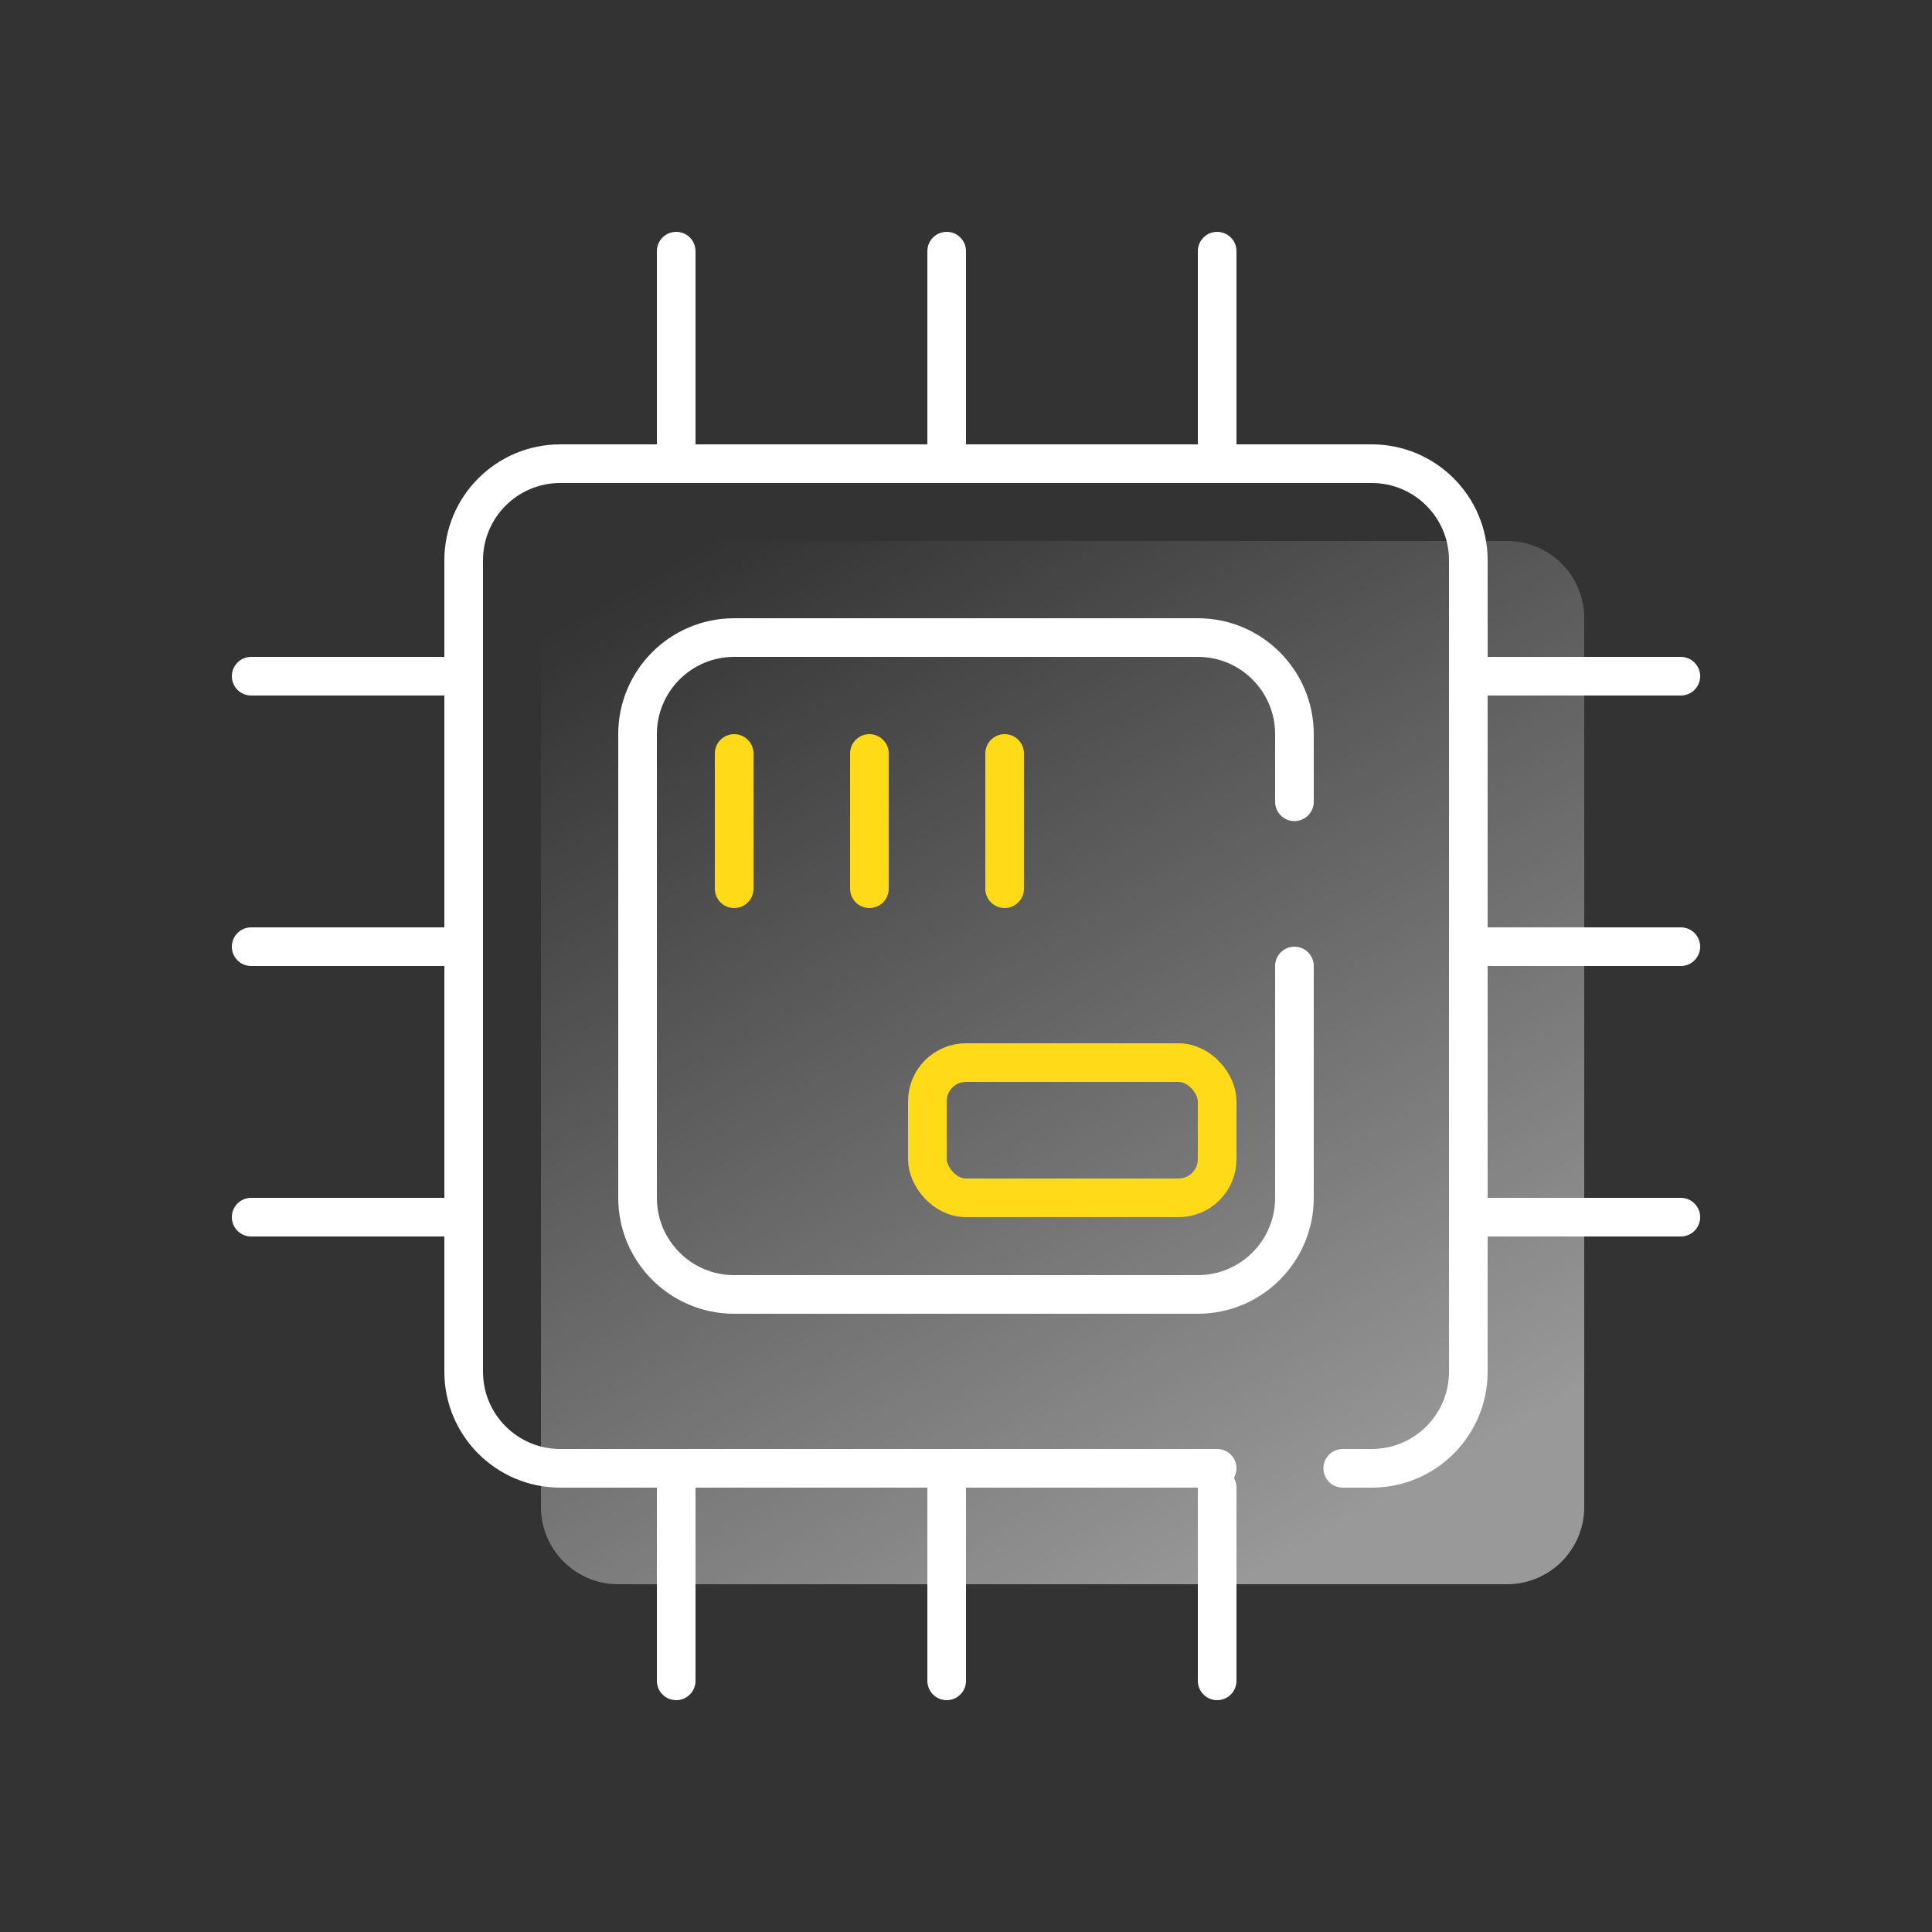 <svg width="100" height="100" viewBox="0 0 100 100" fill="none" xmlns="http://www.w3.org/2000/svg">
<rect x="0" y="0" width="100" height="100" fill="#333333" stroke="none"/>
<path d="M63 76H50H29C26.239 76 24 73.761 24 71V29C24 26.239 26.239 24 29 24H71C73.761 24 76 26.239 76 29V71C76 73.761 73.761 76 71 76H69.5" stroke="white" stroke-width="2" stroke-linecap="round"/>
<path opacity="0.5" d="M78 28H32C29.791 28 28 29.791 28 32V78C28 80.209 29.791 82 32 82H78C80.209 82 82 80.209 82 78V55V41.5V32C82 29.791 80.209 28 78 28Z" fill="url(#paint0_linear_594_44497)"/>
<path d="M67 50V62C67 64.761 64.761 67 62 67H38C35.239 67 33 64.761 33 62V38C33 35.239 35.239 33 38 33H62C64.761 33 67 35.239 67 38V41.5" stroke="white" stroke-width="2" stroke-linecap="round"/>
<rect x="48" y="55" width="15" height="7" rx="2" stroke="#FFDA16" stroke-width="2"/>
<line x1="77" y1="35" x2="87" y2="35" stroke="white" stroke-width="2" stroke-linecap="round"/>
<line x1="77" y1="49" x2="87" y2="49" stroke="white" stroke-width="2" stroke-linecap="round"/>
<line x1="77" y1="63" x2="87" y2="63" stroke="white" stroke-width="2" stroke-linecap="round"/>
<line x1="13" y1="35" x2="23" y2="35" stroke="white" stroke-width="2" stroke-linecap="round"/>
<line x1="13" y1="49" x2="23" y2="49" stroke="white" stroke-width="2" stroke-linecap="round"/>
<line x1="13" y1="63" x2="23" y2="63" stroke="white" stroke-width="2" stroke-linecap="round"/>
<line x1="35" y1="23" x2="35" y2="13" stroke="white" stroke-width="2" stroke-linecap="round"/>
<line x1="38" y1="46" x2="38" y2="39" stroke="#FFDA16" stroke-width="2" stroke-linecap="round"/>
<line x1="49" y1="23" x2="49" y2="13" stroke="white" stroke-width="2" stroke-linecap="round"/>
<line x1="45" y1="46" x2="45" y2="39" stroke="#FFDA16" stroke-width="2" stroke-linecap="round"/>
<line x1="63" y1="23" x2="63" y2="13" stroke="white" stroke-width="2" stroke-linecap="round"/>
<line x1="52" y1="46" x2="52" y2="39" stroke="#FFDA16" stroke-width="2" stroke-linecap="round"/>
<line x1="35" y1="87" x2="35" y2="77" stroke="white" stroke-width="2" stroke-linecap="round"/>
<line x1="49" y1="87" x2="49" y2="77" stroke="white" stroke-width="2" stroke-linecap="round"/>
<line x1="63" y1="87" x2="63" y2="77" stroke="white" stroke-width="2" stroke-linecap="round"/>
<defs>
<linearGradient id="paint0_linear_594_44497" x1="38.726" y1="26.89" x2="68.685" y2="79.781" gradientUnits="userSpaceOnUse">
<stop stop-color="white" stop-opacity="0"/>
<stop offset="1" stop-color="white"/>
</linearGradient>
</defs>
</svg>
